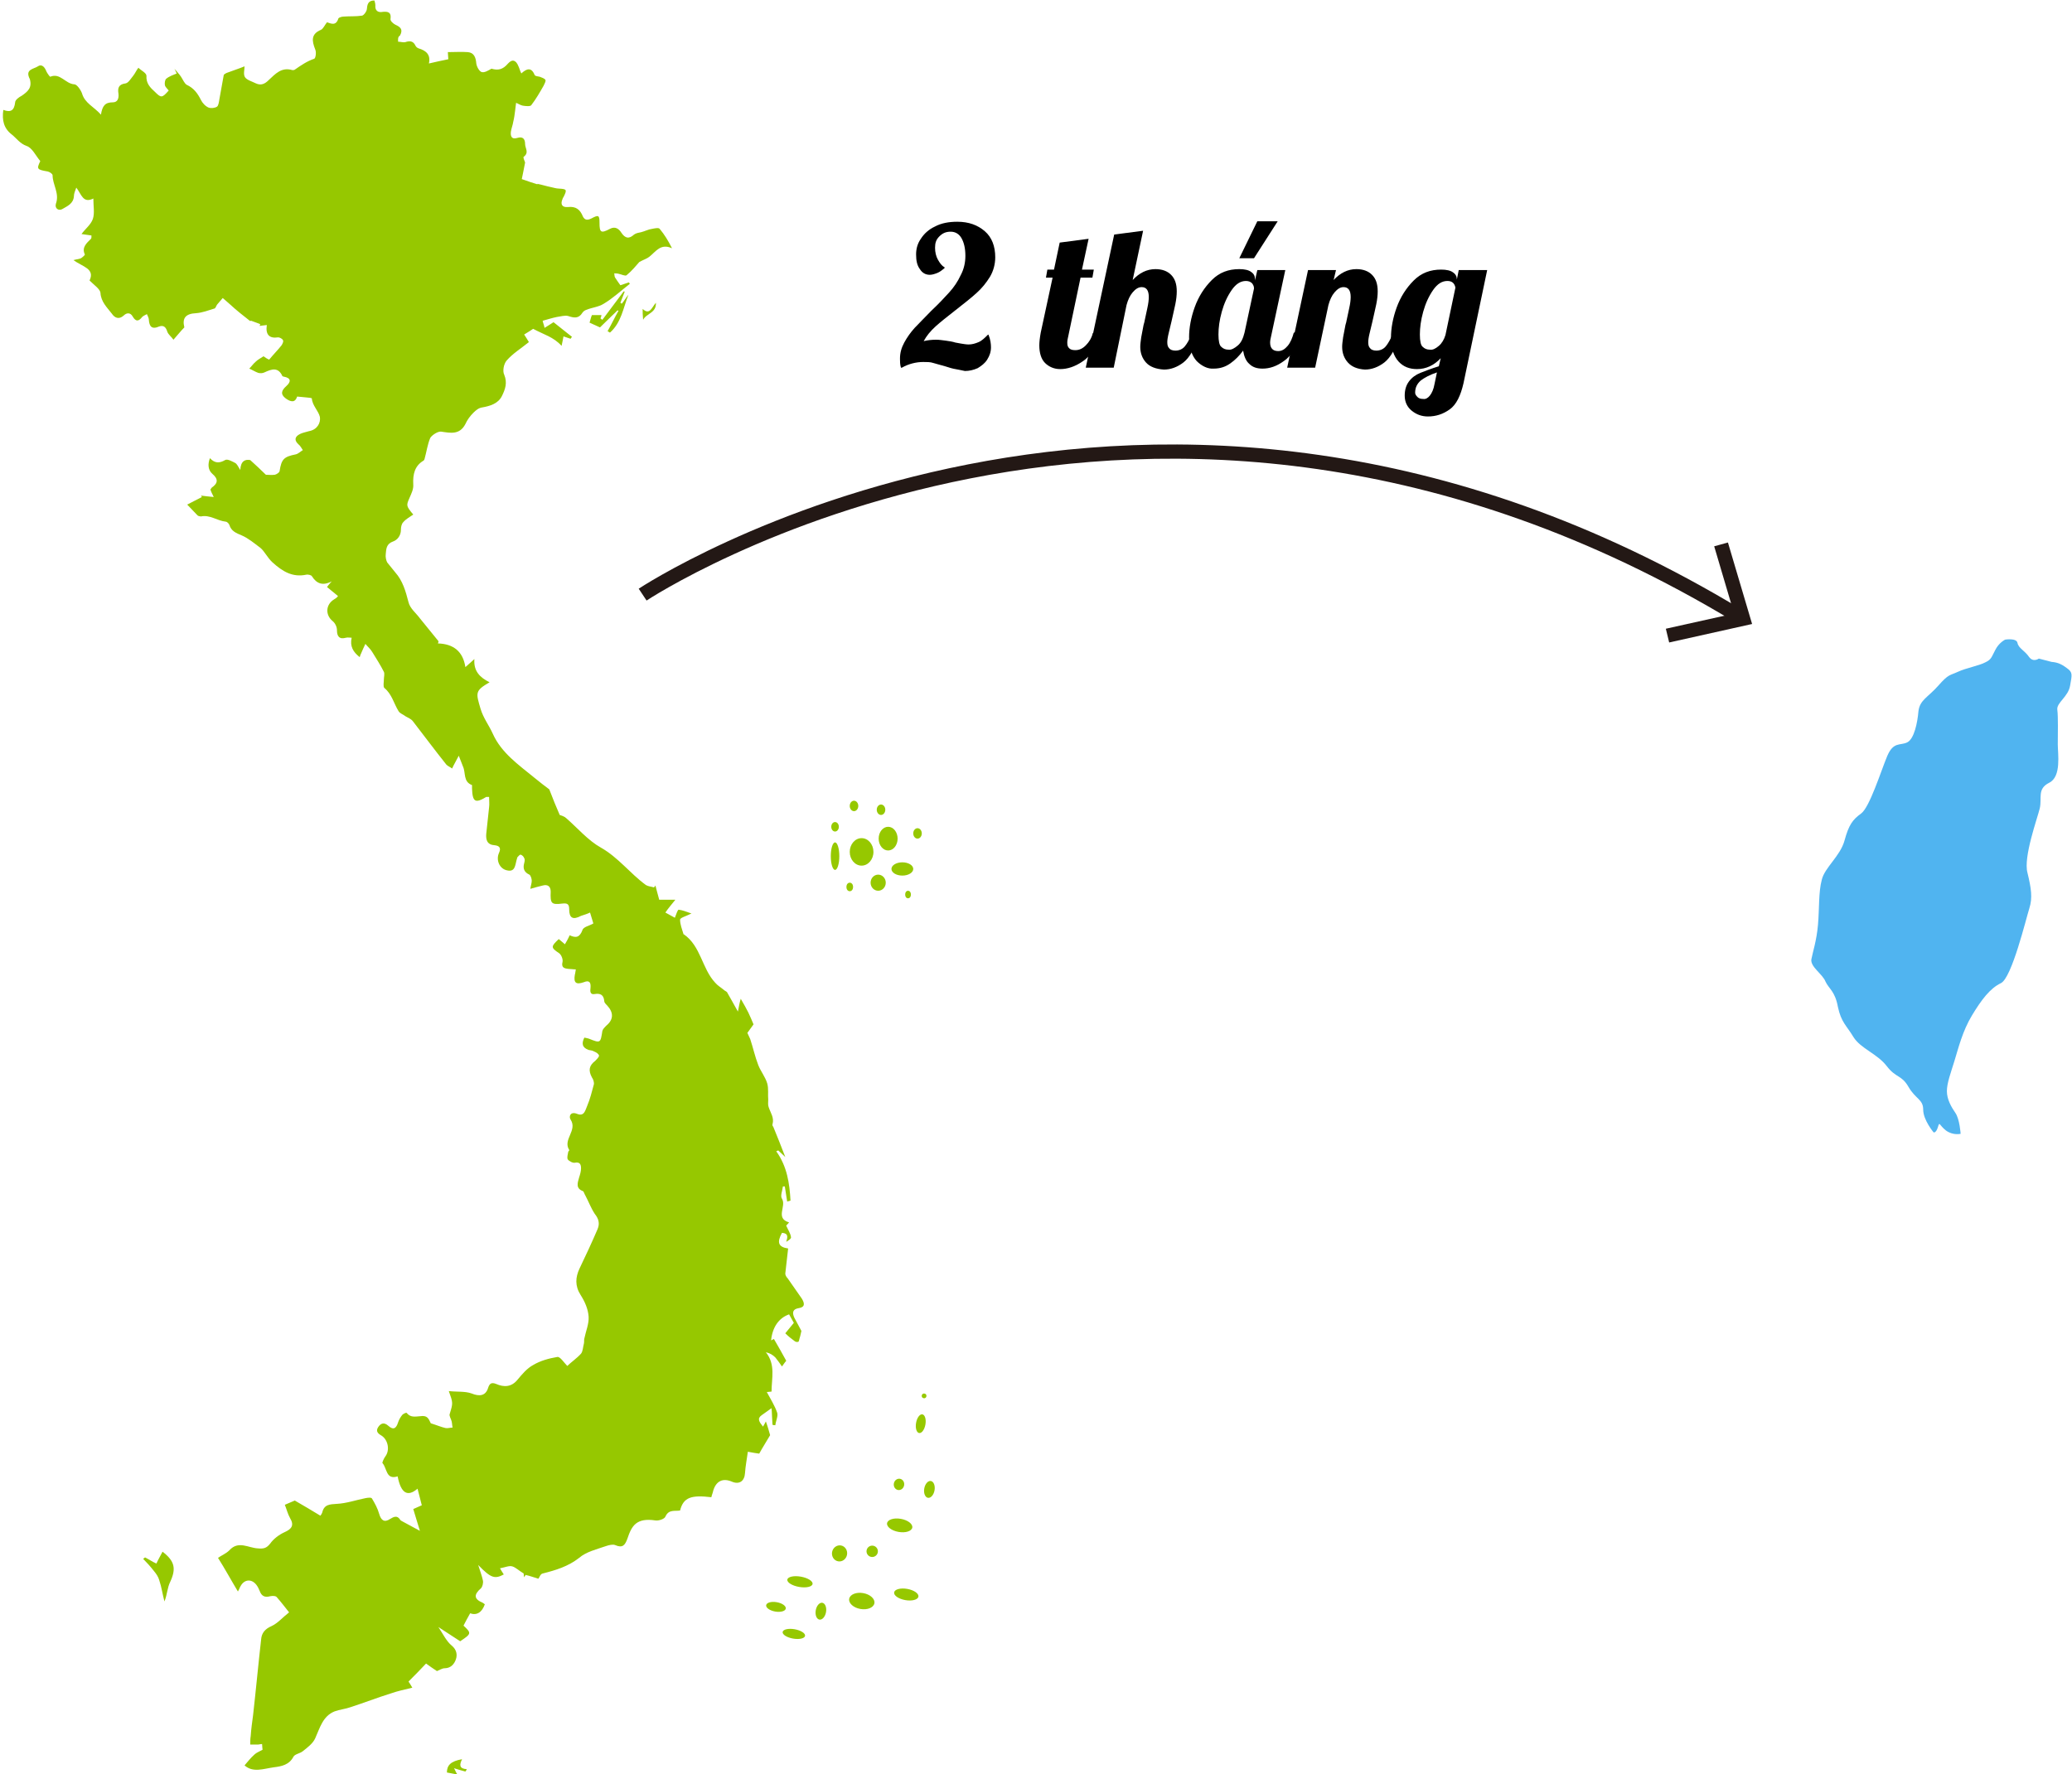 <?xml version="1.0" encoding="utf-8"?>
<!-- Generator: Adobe Illustrator 25.3.1, SVG Export Plug-In . SVG Version: 6.00 Build 0)  -->
<svg version="1.1" id="圖層_2" xmlns="http://www.w3.org/2000/svg" xmlns:xlink="http://www.w3.org/1999/xlink" x="0px" y="0px"
	 viewBox="0 0 437.2 374.5" style="enable-background:new 0 0 437.2 374.5;" xml:space="preserve">
<style type="text/css">
	.st0{fill:#DF0011;}
	.st1{fill:#D9000F;}
	.st2{fill:#E60012;}
	.st3{fill:#231815;}
	.st4{fill:#96C800;}
	.st5{fill:#50B4F0;}
	.st6{fill:none;stroke:#231815;stroke-width:3;stroke-miterlimit:10;}
</style>
<g>
	<path class="st4" d="M103.3,144c-3.1,1.8-2.9,2.2-1.9,5.6c0.6,2,1.8,3.5,2.6,5.3c1.8,4,5.4,6.5,8.7,9.2c1.2,1,2.4,1.9,3.2,2.5
		c0.8,2.1,1.5,3.8,2.2,5.4c0.5,0.2,1,0.3,1.4,0.7c2.4,2.1,4.6,4.7,7.3,6.2c3.7,2.1,6.2,5.5,9.5,7.9c0.5,0.3,1.1,0.3,1.7,0.5
		c0.1-0.1,0.2-0.3,0.3-0.4c0.2,0.9,0.5,1.8,0.8,3c0.8,0,2.1,0,3.4,0c-0.8,1-1.5,1.8-2.1,2.7c0.7,0.4,1.3,0.7,2,1.1
		c0.3-0.8,0.6-1.7,0.8-1.7c0.8,0.1,1.6,0.4,2.7,0.8c-1.2,0.6-2.4,0.9-2.4,1.3c0,1,0.4,2,0.7,3c0,0.1,0,0.1,0.1,0.1
		c3.6,2.5,3.8,7.2,6.6,10.2c0.5,0.6,1.2,1,1.8,1.5c0.2,0.2,0.5,0.3,0.7,0.5c0.7,1.2,1.4,2.5,2.3,4.1c0.2-0.9,0.3-1.7,0.6-2.7
		c0.7,1.2,1.2,2.1,1.6,2.9c0.4,0.8,0.7,1.6,1.1,2.5c-0.3,0.4-0.8,1.1-1.3,1.8c0.2,0.4,0.4,0.9,0.6,1.3c0.6,1.8,1,3.7,1.7,5.5
		c0.5,1.3,1.5,2.5,1.9,3.9c0.3,1.1,0.1,2.3,0.2,3.4c0,0.5-0.1,1.1,0.1,1.6c0.4,1.2,1.2,2.2,0.8,3.6c-0.1,0.2,0.1,0.4,0.2,0.6
		c0.8,2,1.6,3.9,2.5,6.3c-0.7-0.7-1.1-1-1.5-1.4c-0.1,0.1-0.3,0.1-0.4,0.2c2.3,3.2,2.8,6.8,3,10.4c-0.2,0.1-0.5,0.1-0.7,0.2
		c-0.2-1.1-0.3-2.1-0.5-3.2c-0.1,0-0.2,0-0.4,0c-0.1,0.9-0.6,2-0.2,2.6c1,1.6-1.5,4.1,1.5,5c-0.3,0.4-0.6,0.6-0.6,0.7
		c0.4,0.9,0.9,1.6,1,2.4c0.1,0.3-0.5,0.7-1,1c0.3-1,0.5-1.8-0.9-1.9c-1.1,2-0.8,3,1.3,3.3c-0.2,1.8-0.4,3.5-0.6,5.3
		c0,0.3,0.2,0.7,0.5,1c1,1.4,2,2.9,3,4.3c0.6,1,0.7,1.8-0.7,2c-1.2,0.2-1.4,0.9-0.9,2c0.5,0.9,1,1.9,1.5,2.8c-0.1,0.4-0.2,1-0.4,1.6
		c-0.1,0.3-0.1,0.7-0.3,0.7c-0.2,0.1-0.6,0-0.8-0.2c-0.7-0.5-1.3-1-1.9-1.6c0.6-0.7,1.2-1.5,1.8-2.2c-0.3-0.6-0.7-1.2-1-1.8
		c-2.2,0.8-3.5,2.7-3.8,5.5c0.4-0.2,0.6-0.3,0.6-0.3c0.9,1.5,1.7,3,2.6,4.6c-0.1,0.1-0.4,0.5-0.9,1.2c-0.5-0.7-0.9-1.3-1.4-1.9
		c-0.5-0.5-1.1-0.9-2-1.1c2.1,2.6,1.2,5.5,1.2,8.3c-0.2,0-0.7,0.1-1,0.1c0.8,1.5,1.7,2.9,2.2,4.4c0.2,0.7-0.3,1.7-0.4,2.6
		c-0.2,0-0.4,0-0.6-0.1c-0.1-1.2-0.1-2.5-0.2-3.5c-0.7,0.5-1.4,1-2.1,1.5c-1,0.7-0.5,1.4,0.3,2.4c0.3-0.5,0.5-0.9,0.6-1.1
		c0.4,1.1,0.7,2.2,0.9,2.9c-0.8,1.4-1.6,2.6-2.3,3.9c-0.7-0.1-1.4-0.2-2.4-0.4c-0.2,1.5-0.5,3-0.6,4.5c-0.1,1.7-1.2,2.5-2.8,1.8
		c-1.9-0.8-3.3-0.1-3.9,1.9c-0.1,0.5-0.3,0.9-0.4,1.4c-4.2-0.5-5.9,0-6.6,2.8c-1.1,0.2-2.4-0.3-3.1,1.3c-0.2,0.5-1.4,0.9-2.1,0.8
		c-4-0.6-5,1.1-5.9,3.8c-0.5,1.4-1,2.1-2.6,1.4c-0.5-0.2-1.3,0-1.9,0.2c-2,0.7-4.2,1.2-5.7,2.5c-2.3,1.8-4.9,2.6-7.7,3.3
		c-0.5,0.1-0.7,0.9-0.9,1.1c-1-0.3-1.8-0.6-2.7-0.8c-0.1,0.2-0.2,0.3-0.3,0.5c-0.1-0.4-0.1-0.8-0.1-0.8c-1-0.6-1.7-1.3-2.4-1.5
		c-0.7-0.2-1.5,0.2-2.6,0.4c0.2,0.4,0.5,0.8,0.8,1.3c-1.9,1-2.7,0.8-5.4-2c0.4,1.3,0.8,2.3,1,3.3c0.1,0.5-0.1,1.3-0.4,1.6
		c-1.6,1.4-1.5,2.3,0.4,3.1c0.1,0.1,0.3,0.2,0.4,0.3c-0.6,1.7-1.7,2.4-3.1,1.9c-0.5,0.9-1,1.8-1.4,2.6c1.7,1.6,1.7,1.7-0.7,3.3
		c-1.4-0.9-2.9-1.9-4.6-3c1,1.5,1.7,3,2.8,3.9c1.1,0.9,1.2,2,0.9,2.9c-0.3,0.9-1,1.9-2.4,1.9c-0.5,0-1.1,0.4-1.6,0.6
		c-0.8-0.5-1.6-1.1-2.3-1.6c-1.3,1.4-2.5,2.6-3.7,3.8c0.3,0.5,0.6,0.9,0.8,1.3c-1.6,0.4-3.1,0.7-4.5,1.2c-2.9,0.9-5.7,2-8.5,2.9
		c-1.1,0.4-2.3,0.5-3.4,0.9c-2.5,1-3.1,3.5-4.1,5.7c-0.5,1.1-1.6,1.9-2.6,2.7c-0.6,0.5-1.7,0.6-2,1.2c-0.9,1.7-2.5,2-4.1,2.2
		c-2.2,0.3-4.4,1.2-6.2-0.4c0.6-0.7,1.3-1.6,2.1-2.3c0.4-0.4,1-0.6,1.7-1c0-0.2-0.1-0.7-0.1-1.2c-0.4,0-0.6,0.1-0.8,0.1
		c-0.6,0-1.1,0-1.7,0c0-0.6,0-1.2,0.1-1.8c0.1-1.5,0.3-2.9,0.5-4.4c0.6-5.3,1.1-10.7,1.7-16c0.1-1.3,0.8-2.2,2.2-2.8
		c1.3-0.6,2.3-1.8,3.7-2.9c-0.8-1-1.7-2.2-2.6-3.2c-0.2-0.3-0.9-0.3-1.4-0.2c-1.1,0.3-1.8,0-2.2-1.1c-0.2-0.5-0.4-0.9-0.7-1.3
		c-1-1.3-2.5-1.2-3.3,0.2c-0.2,0.3-0.3,0.7-0.6,1.2c-1.5-2.5-2.8-4.9-4.2-7.1c0.7-0.5,1.7-0.9,2.4-1.6c1.9-2.1,4-0.5,6-0.4
		c1.2,0.1,1.8,0,2.6-1c0.7-1,1.9-1.9,3-2.4c1.6-0.7,2.1-1.5,1.2-3c-0.5-0.9-0.7-1.8-1.1-2.8c0.9-0.4,1.6-0.7,2.1-0.9
		c1.9,1.1,3.6,2.1,5.4,3.2c0.1-0.1,0.3-0.4,0.4-0.7c0.4-1.7,1.6-1.7,3.1-1.8c2-0.1,4-0.8,6-1.2c0.5-0.1,1.3-0.2,1.4,0.1
		c0.6,1,1.2,2.1,1.5,3.2c0.4,1.4,1.1,1.9,2.3,1.1c0.8-0.5,1.5-0.8,2.1,0.1c0.1,0.2,0.3,0.3,0.5,0.4c1.1,0.6,2.2,1.2,3.7,2
		c-0.5-1.7-1-3.2-1.4-4.6c0.6-0.3,1.2-0.5,1.8-0.8c-0.3-1.1-0.6-2.3-0.9-3.5c-2.1,1.8-3.5,1-4.2-2.6c-2.5,0.8-2.2-1.7-3.2-2.8
		c-0.1-0.1,0.3-1,0.6-1.4c1-1.3,0.6-3.5-0.8-4.4c-0.7-0.4-1.3-0.9-0.7-1.8c0.6-0.9,1.3-1,2.1-0.3c1.1,1,1.7,0.6,2.1-0.7
		c0.2-0.6,0.5-1.1,0.9-1.6c0.2-0.2,0.8-0.5,0.9-0.4c0.8,1,1.7,0.8,2.9,0.7c1.4-0.2,1.7,0.4,2.2,1.5c1.3,0.4,2.2,0.8,3.1,1
		c0.5,0.1,1-0.1,1.5-0.1c-0.1-0.4-0.1-0.9-0.2-1.3c-0.1-0.5-0.6-1.2-0.4-1.6c0.7-2.3,0.7-2.3-0.2-4.8c1.7,0.2,3.4,0,4.8,0.5
		c1.7,0.7,3,0.5,3.5-1.2c0.3-0.9,0.7-1.2,1.7-0.8c1.6,0.7,3.2,0.7,4.5-0.9c1-1.2,2-2.4,3.3-3.1c1.5-0.9,3.3-1.4,5.1-1.7
		c0.6-0.1,1.4,1.2,2.1,1.9c0.8-0.8,2-1.6,2.9-2.6c0.4-0.5,0.4-1.4,0.6-2.1c0.1-0.4,0-0.8,0.1-1.1c0.3-1.5,1-3.1,0.9-4.6
		c-0.1-1.6-0.8-3.2-1.7-4.6c-1.2-1.9-1.1-3.7-0.2-5.6c1.3-2.7,2.6-5.5,3.8-8.3c0.5-1.2,0.2-2.2-0.6-3.2c-0.8-1.2-1.3-2.6-2-3.9
		c-0.2-0.3-0.3-0.8-0.5-0.9c-1.6-0.6-1.1-1.8-0.8-2.9c0.2-0.6,0.4-1.3,0.4-1.9c0-0.8-0.2-1.4-1.3-1.2c-0.4,0.1-1.2-0.3-1.5-0.7
		c-0.2-0.4,0-1,0.1-1.6c0-0.1,0.3-0.3,0.2-0.4c-1.4-2.2,1.8-4.1,0.3-6.4c-0.4-0.6-0.1-1.8,1.4-1.2c1.5,0.6,1.7-0.8,2.1-1.7
		c0.6-1.4,1-3,1.4-4.5c0.1-0.4-0.1-1.1-0.4-1.5c-0.8-1.5-0.6-2.5,0.7-3.5c0.3-0.3,0.8-0.8,0.8-1.1c-0.1-0.4-0.6-0.7-1.1-0.9
		c-0.3-0.2-0.7-0.2-1.1-0.3c-1.4-0.5-1.5-1.4-0.9-2.6c0.4,0.1,0.6,0.1,0.9,0.2c2.5,1,2.5,1,2.9-1.6c0.1-0.4,0.5-0.8,0.8-1.1
		c1.6-1.3,1.6-2.8,0.2-4.3c-0.3-0.3-0.6-0.6-0.6-0.9c-0.1-1.3-0.8-1.7-2-1.5c-1,0.2-1-0.6-0.9-1.3c0.1-1.1-0.2-1.7-1.4-1.2
		c-1.7,0.6-2.2,0.1-1.9-1.6c0.1-0.3,0.1-0.6,0.2-1.1c-0.6,0-1-0.1-1.5-0.1c-1-0.1-1.6-0.3-1.3-1.5c0.1-0.5-0.2-1.4-0.7-1.8
		c-1.8-1.2-1.8-1.4-0.1-3c0.4,0.3,0.8,0.7,1.3,1.1c0.4-0.7,0.7-1.2,1-1.9c1.3,0.6,2.1,0.5,2.7-1.1c0.2-0.7,1.5-0.9,2.3-1.4
		c-0.2-0.6-0.4-1.3-0.7-2.3c-0.6,0.3-1.3,0.5-1.9,0.7c-1.7,0.9-2.5,0.5-2.5-1.4c0-1.1-0.4-1.3-1.4-1.2c-2.4,0.3-2.6,0-2.5-2.5
		c0-1.1-0.6-1.6-1.7-1.3c-0.8,0.2-1.6,0.4-2.6,0.7c0.1-0.7,0.3-1.2,0.3-1.7c0-0.4-0.2-1.1-0.5-1.3c-1.1-0.5-1.4-1.3-1.1-2.4
		c0.1-0.4,0.2-0.8,0-1.1c-0.1-0.3-0.4-0.6-0.7-0.7c-0.2-0.1-0.5,0.3-0.7,0.5c-0.1,0.1-0.1,0.4-0.2,0.6c-0.3,1.1-0.3,2.6-2,2.2
		c-1.6-0.3-2.4-2.2-1.7-3.7c0.5-1.1,0-1.5-0.9-1.6c-1.6-0.1-1.9-1.1-1.8-2.4c0.2-1.9,0.4-3.7,0.6-5.6c0.1-0.7,0-1.4,0-2.2
		c-0.4,0-0.6,0-0.6,0c-2.3,1.4-2.9,1.1-3-1.8c0-0.2,0-0.6,0-0.7c-1.9-0.7-1.3-2.6-1.9-3.9c-0.2-0.6-0.5-1.2-0.9-2.3
		c-0.6,1.2-1,1.8-1.4,2.7c-0.4-0.3-0.9-0.5-1.2-0.8c-2.4-3-4.7-6.1-7.1-9.2c-0.4-0.5-1-0.7-1.5-1c-0.5-0.4-1.2-0.6-1.5-1.1
		c-1-1.6-1.4-3.6-3-4.9c-0.3-0.3-0.1-1.2-0.1-1.8c0-0.5,0.2-1.2,0-1.6c-0.7-1.4-1.6-2.8-2.4-4.1c-0.4-0.7-1-1.2-1.5-1.8
		c-0.3,0.6-0.6,1.3-0.9,2c-0.1,0.2-0.2,0.4-0.3,0.8c-1.4-1.1-2.1-2.3-1.7-4.1c-0.4,0-0.8-0.1-1.2,0c-1.4,0.4-1.9-0.3-1.9-1.6
		c0-0.7-0.4-1.5-0.9-1.9c-1.6-1.3-1.5-3.5,0.3-4.6c0.5-0.3,1-0.7,0.7-0.8c-0.7-0.6-1.5-1.2-2.2-1.8c0.3-0.4,0.6-0.8,1-1.2
		c-1.9,1-3.2,0.5-4.2-1.1c-0.1-0.2-0.8-0.4-1.2-0.3c-2.9,0.6-5-0.7-7.1-2.6c-1.1-1-1.7-2.4-2.6-3.1c-1.2-0.9-2.5-2-3.9-2.6
		c-1.2-0.5-2.2-0.9-2.6-2.2c-0.1-0.3-0.5-0.7-0.8-0.7c-1.8-0.2-3.3-1.5-5.2-1.1c-0.2,0-0.6-0.1-0.7-0.2c-0.7-0.7-1.4-1.5-2.2-2.3
		c1-0.5,2.1-1.1,3.1-1.6c-0.1-0.1-0.1-0.2-0.2-0.3c0.8,0.1,1.6,0.2,2.7,0.3c-0.4-0.8-0.6-1.2-0.7-1.6c0.1-0.1,0.2-0.3,0.3-0.4
		c1.3-0.9,1.4-1.8,0.1-2.9c-0.9-0.8-1-2-0.5-3.3c1,1.1,2,1.1,3.2,0.4c0.5-0.3,1.5,0.3,2.1,0.6c0.4,0.2,0.6,0.7,1.1,1.5
		c0.1-1.9,1-2.3,2.1-2.1c1.2,1.1,2.2,2,3.3,3.1c0.5,0,1.2,0.1,1.9,0c0.4-0.1,1-0.5,1-0.8c0.4-2.5,0.9-3,3.4-3.5
		c0.5-0.1,1-0.6,1.5-0.9c-0.3-0.4-0.5-0.9-0.9-1.2c-0.9-0.8-0.9-1.6,0.3-2.2c0.6-0.3,1.3-0.4,1.9-0.6c1.7-0.3,2.5-1.7,2.3-3
		c-0.3-1.3-1.6-2.4-1.7-3.9c0-0.1-0.7-0.2-1-0.2c-0.7-0.1-1.3-0.1-2.1-0.2c-0.4,1.3-1.3,1.2-2.4,0.4c-1.2-0.9-0.9-1.7,0.1-2.6
		c1-0.9,1.1-1.7-0.5-2c-0.1,0-0.3-0.1-0.3-0.1c-0.9-2-2.3-1.5-3.8-0.8c-0.4,0.2-0.9,0.2-1.3,0.1c-0.6-0.2-1.2-0.6-1.9-0.9
		c0.5-0.5,0.9-1.1,1.4-1.5c0.4-0.4,1-0.7,1.6-1.1c0.4,0.3,0.9,0.6,1.2,0.7c0.9-1.1,1.8-2,2.6-3c0.2-0.3,0.5-0.9,0.3-1.1
		c-0.1-0.3-0.7-0.6-1-0.6c-1.9,0.3-2.7-0.6-2.4-2.6c-0.6,0.1-1.1,0.1-1.5,0.2c0-0.1,0.1-0.3,0.1-0.4c-0.6-0.2-1.3-0.5-1.9-0.7
		c-0.1,0-0.3,0.1-0.3,0c-1.4-1.1-2.8-2.2-4.1-3.4c-0.6-0.5-1.1-1-1.6-1.4c-0.4,0.5-0.8,0.9-1.2,1.4c-0.2,0.3-0.3,0.7-0.5,0.8
		c-1.3,0.4-2.6,0.9-3.9,1c-2.2,0.1-3,1-2.5,3c-0.8,0.8-1.4,1.6-2.3,2.6c-0.4-0.6-1.1-1.1-1.3-1.7c-0.3-1-0.8-1.4-1.7-1.1
		c-1.6,0.7-2.1,0-2.2-1.5c0-0.3-0.2-0.6-0.4-1.1c-0.4,0.2-0.8,0.4-1,0.6c-0.7,0.9-1.3,1.1-2-0.1c-0.5-0.9-1.3-0.8-1.9-0.2
		c-1,0.9-1.9,0.5-2.5-0.4c-1-1.3-2.3-2.5-2.4-4.4c-0.1-0.8-1.3-1.6-2.3-2.6c1.2-2.5-1.5-2.9-3.4-4.3c0.7-0.2,1.2-0.2,1.6-0.4
		c0.3-0.2,0.9-0.7,0.8-0.8c-0.7-1.5,0.4-2.4,1.3-3.3c0.1-0.1,0.1-0.3,0.1-0.7c-0.7-0.1-1.4-0.2-2.1-0.3c0.8-1.1,2-2,2.4-3.2
		c0.4-1.2,0.1-2.7,0.1-4.3c-2.2,1.1-2.5-0.9-3.6-2.3c-0.3,0.8-0.5,1.3-0.5,1.8c-0.1,1.6-1.4,2.1-2.4,2.7c-0.8,0.5-1.7-0.1-1.4-1.1
		c0.8-2.2-0.7-4-0.7-6c0-0.3-0.6-0.7-1-0.8c-2.3-0.4-2.4-0.5-1.6-2.2c-1-1.2-1.7-2.8-2.9-3.2c-1.4-0.5-2.1-1.6-3.1-2.4
		c-1.7-1.3-2.1-3-1.8-5.2c1.6,0.6,2.3,0.1,2.5-1.6c0-0.5,0.8-1.1,1.4-1.4c1.3-0.9,2.2-1.7,1.7-3.5C5.2,14.6,7.1,14.6,8,14
		c0.9-0.6,1.5,0.3,1.8,1.1c0.2,0.4,0.7,1.1,0.8,1.1c2.1-0.9,3.2,1.5,5.1,1.6c0.5,0,1.3,1.1,1.6,1.9c0.6,2.1,2.5,2.8,4,4.5
		c0.3-1.9,0.9-2.6,2.5-2.6c1,0,1.3-0.8,1.2-1.8c-0.2-1.2,0-2,1.5-2.2c0.6-0.1,1.1-1,1.6-1.6c0.4-0.5,0.7-1.2,1.1-1.7
		c0.6,0.6,1.7,1.1,1.7,1.7c-0.1,1.6,0.8,2.5,1.8,3.4c1.3,1.3,1.5,1.3,2.9-0.3c-0.3-0.4-0.7-0.7-0.8-1.1c-0.1-0.4,0-1.2,0.3-1.4
		c0.6-0.5,1.5-0.8,2.2-1.1c-0.2-0.3-0.3-0.7-0.5-1c0.5,0.6,1,1.1,1.4,1.7c0.4,0.6,0.7,1.4,1.2,1.7c1.5,0.7,2.3,1.8,3,3.2
		c0.3,0.6,0.9,1.3,1.6,1.6c0.5,0.2,1.4,0.1,1.8-0.2c0.3-0.2,0.4-1,0.5-1.6c0.3-1.7,0.6-3.3,0.9-5c0-0.2,0.4-0.4,0.6-0.5
		c1.3-0.5,2.6-0.9,3.8-1.4c0,0.7-0.3,1.7,0.1,2.3c0.4,0.6,1.5,0.9,2.3,1.3c1.1,0.5,1.9,0.1,2.7-0.7c1.4-1.3,2.7-2.8,5-2.1
		c0.1,0,0.4,0,0.5-0.1c1.3-0.9,2.6-1.8,4.1-2.3c0.3-0.1,0.5-1.4,0.2-2c-0.7-1.8-0.9-3.2,1.2-4.1c0.5-0.2,0.8-1,1.3-1.6
		c0.9,0.3,1.9,0.8,2.4-0.8c0.1-0.2,0.7-0.4,1.1-0.4c1.3-0.1,2.6,0,3.9-0.2c0.4-0.1,0.9-0.8,1-1.3c0.1-1,0.2-1.9,1.6-1.9
		c0.1,0.3,0.2,0.7,0.2,1c-0.1,1.2,0.6,1.6,1.6,1.4c1.1-0.1,1.8,0.1,1.6,1.5c-0.1,0.4,0.6,1,1,1.2c1.1,0.5,1.7,1,1,2.3
		C83.9,7.8,84,8.3,84,8.8c0.5,0,1.1,0.2,1.5,0.1c0.9-0.3,1.6-0.3,2.1,0.6c0.1,0.3,0.4,0.6,0.7,0.7c1.7,0.5,2.6,1.4,2.2,3.2
		c1.3-0.3,2.6-0.6,4.1-0.9c0-0.3-0.1-1-0.1-1.5c1.5,0,2.8-0.1,4.2,0c1.3,0.1,1.7,1.1,1.8,2.4c0.1,0.7,0.6,1.6,1.1,1.8
		c0.6,0.2,1.4-0.3,2.1-0.7c1.4,0.4,2.4,0.2,3.5-1.1c0.9-1,1.7-0.7,2.2,0.6c0.2,0.4,0.3,0.9,0.6,1.5c1.1-1,2.1-1.4,2.8,0.3
		c0.1,0.3,0.7,0.3,1.1,0.4c0.4,0.2,1,0.3,1.2,0.7c0.1,0.2-0.2,0.8-0.4,1.2c-0.8,1.4-1.6,2.8-2.6,4.1c-0.2,0.3-1.2,0.2-1.8,0.1
		c-0.5-0.1-0.9-0.4-1.4-0.6c-0.1,0.5-0.1,1-0.2,1.6c-0.1,0.8-0.2,1.6-0.4,2.4c-0.1,0.7-0.4,1.4-0.5,2.1c-0.1,0.9,0.1,1.7,1.4,1.3
		c1-0.3,1.6,0.1,1.6,1.3c0,0.9,0.9,1.8-0.3,2.7c-0.2,0.1,0.3,1.1,0.3,1.2c-0.3,1.5-0.5,2.6-0.7,3.5c1.4,0.5,2.3,0.8,3.3,1.1
		c0,0,0-0.1,0-0.1c1,0.2,1.9,0.5,2.9,0.7c0.5,0.1,1.1,0.3,1.6,0.3c1.7,0.1,1.8,0.2,1,1.8c-0.1,0.1-0.2,0.3-0.2,0.4
		c-0.5,1.1-0.1,1.8,1.1,1.7c1.7-0.2,2.6,0.5,3.2,2c0.4,0.8,1,0.8,1.8,0.4c1.5-0.8,1.7-0.7,1.7,0.9c0,2.1,0.3,2.3,2.2,1.3
		c1.1-0.6,1.9,0,2.4,0.8c0.8,1.2,1.6,1.4,2.7,0.4c0.4-0.3,1-0.4,1.5-0.5c0.8-0.2,1.5-0.6,2.3-0.7c0.5-0.1,1.4-0.3,1.6,0
		c1,1.2,1.8,2.5,2.6,4.1c-2.4-1.1-3.4,0.7-4.8,1.8c-0.5,0.4-1.2,0.6-2.1,1.1c-0.7,0.8-1.6,1.9-2.7,2.8c-0.3,0.2-1.1-0.2-1.6-0.3
		c-0.3-0.1-0.7-0.1-1-0.1c0.1,0.3,0,0.6,0.2,0.9c0.3,0.5,0.7,1,1.1,1.6c0.6-0.2,1.2-0.4,1.8-0.6c0.1,0.1,0.1,0.2,0.2,0.3
		c-1.8,1.4-3.5,3-5.5,4.2c-1.1,0.7-2.5,0.8-3.7,1.3c-0.3,0.1-0.6,0.3-0.8,0.6c-0.8,1.3-1.8,1.1-3,0.7c-0.7-0.2-1.6,0.1-2.4,0.2
		c-1,0.2-1.9,0.5-3,0.8c0.1,0.5,0.3,0.9,0.4,1.5c0.8-0.5,1.3-0.8,1.9-1.2c1.3,1,2.6,2.1,3.9,3.1c-0.1,0.1-0.2,0.2-0.3,0.4
		c-0.5-0.2-1-0.3-1.5-0.5c-0.1,0.5-0.2,1.1-0.4,2c-1.7-1.9-3.8-2.4-6-3.6c-0.4,0.3-1.1,0.7-1.9,1.2c0.4,0.6,0.7,1.1,1,1.6
		c-1.6,1.3-3.4,2.4-4.7,3.9c-0.6,0.7-0.9,2.2-0.5,3c0.7,1.7,0.2,3.1-0.5,4.5c-0.8,1.6-2.5,2.1-4.2,2.4c-0.7,0.1-1.3,0.6-1.8,1.1
		c-0.7,0.7-1.3,1.5-1.7,2.4c-1.2,2.3-3.1,1.9-5.1,1.6c-0.7-0.1-1.9,0.7-2.3,1.3c-0.6,1.4-0.8,3-1.2,4.4c0,0.1-0.1,0.3-0.2,0.4
		c-1.9,1.1-2.3,2.9-2.2,5c0.1,1-0.4,2-0.8,2.9c-0.7,1.6-0.7,1.7,0.8,3.5c-0.7,0.5-1.5,0.9-2.1,1.6c-0.4,0.4-0.5,1.1-0.5,1.6
		c0,1.3-0.8,2.2-1.7,2.5c-1.4,0.5-1.4,1.6-1.5,2.6c-0.1,0.7,0.1,1.4,0.3,1.8c0.6,0.7,1.1,1.4,1.7,2.1c1.6,1.8,2.2,4,2.8,6.3
		c0.3,1.3,1.6,2.3,2.4,3.4c1.3,1.6,2.6,3.2,3.9,4.8c0.1,0.1-0.1,0.5-0.1,0.5c3.3,0.1,5.3,1.7,5.8,5c0.6-0.5,1.1-1,1.9-1.7
		C99.9,141.7,101.3,143,103.3,144z"/>
	<path class="st4" d="M30.6,328.7c0.8,0.4,1.5,0.9,2.4,1.3c0.4-0.9,0.9-1.7,1.3-2.5c2.6,2,2.9,3.6,1.6,6.4c-0.6,1.2-0.6,2.6-1.2,4.1
		c-0.4-1.5-0.6-3-1.1-4.5c-0.2-0.7-0.6-1.3-1.1-1.9c-0.7-0.9-1.5-1.8-2.3-2.6C30.4,328.9,30.5,328.8,30.6,328.7z"/>
	<path class="st4" d="M126.6,69.1c-0.9-0.4-1.5-0.7-2.2-1c0.2-0.6,0.3-1.2,0.5-1.6c0.6,0,1.3,0,2,0c0,0.2-0.1,0.5-0.2,0.7
		c0.1,0.1,0.3,0.2,0.4,0.3c1.5-2,3-4,4.5-6c0.1,0,0.2,0,0.2,0.1c-0.3,0.8-0.6,1.5-0.9,2.3c0.1,0.1,0.2,0.1,0.3,0.2
		c0.5-0.6,0.9-1.3,1.4-1.9c-1.1,2.8-1.5,5.9-3.9,8c-0.2-0.1-0.3-0.2-0.5-0.3c0.8-1.4,1.5-2.9,2.3-4.3c-0.1,0-0.1-0.1-0.2-0.1
		C129.2,66.6,127.9,67.8,126.6,69.1z"/>
	<path class="st4" d="M97.5,371.3c-0.6,1.2-0.6,2,1,2.1c-0.1,0.2-0.2,0.4-0.3,0.5c-0.7-0.2-1.5-0.4-2.4-0.7c0.3,0.5,0.4,0.9,0.7,1.3
		c-0.8-0.1-1.5-0.3-2.2-0.4C94.3,372.6,95.1,371.7,97.5,371.3z"/>
	<path class="st4" d="M135.7,67.5c-0.1-1-0.1-1.6-0.1-2.3c1.5,1.4,1.9-0.3,2.8-1.3C138.5,66.1,136.4,66.1,135.7,67.5z"/>
	<g>
		<ellipse class="st4" cx="176.2" cy="174.5" rx="0.8" ry="1"/>
		<ellipse class="st4" cx="180.2" cy="170.1" rx="0.9" ry="1.1"/>
		<ellipse class="st4" cx="185.9" cy="170.9" rx="0.9" ry="1.1"/>
		<ellipse class="st4" cx="176.2" cy="180.7" rx="0.9" ry="2.9"/>
		<ellipse class="st4" cx="181.8" cy="179.8" rx="2.5" ry="2.9"/>
		<ellipse class="st4" cx="187.4" cy="177" rx="2" ry="2.5"/>
		<ellipse class="st4" cx="193.6" cy="175.9" rx="0.9" ry="1.1"/>
		<ellipse class="st4" cx="179.3" cy="187.2" rx="0.7" ry="0.9"/>
		<ellipse class="st4" cx="191.6" cy="188.8" rx="0.6" ry="0.8"/>
		<ellipse class="st4" cx="190.4" cy="183.4" rx="2.3" ry="1.4"/>
		<ellipse class="st4" cx="185.3" cy="186.3" rx="1.6" ry="1.7"/>
	</g>
	<g>
		<ellipse transform="matrix(0.173 -0.985 0.985 0.173 -135.325 439.881)" class="st4" cx="194.3" cy="300.5" rx="2" ry="1"/>
		
			<ellipse transform="matrix(0.173 -0.985 0.985 0.173 -128.912 435.625)" class="st4" cx="194.9" cy="294.6" rx="0.5" ry="0.5"/>
		
			<ellipse transform="matrix(0.173 -0.985 0.985 0.173 -147.502 453.119)" class="st4" cx="196.1" cy="314.4" rx="1.8" ry="1.1"/>
		
			<ellipse transform="matrix(0.173 -0.985 0.985 0.173 -151.71 445.848)" class="st4" cx="189.6" cy="313.3" rx="1.2" ry="1.1"/>
		<ellipse transform="matrix(0.173 -0.985 0.985 0.173 -160.169 453.191)" class="st4" cx="189.8" cy="322" rx="1.4" ry="2.7"/>
		<ellipse transform="matrix(0.173 -0.985 0.985 0.173 -170.283 452.019)" class="st4" cx="184" cy="327.4" rx="1.2" ry="1.2"/>
		
			<ellipse transform="matrix(0.173 -0.985 0.985 0.173 -189.302 442.352)" class="st4" cx="168.8" cy="333.9" rx="1.1" ry="2.7"/>
		<ellipse transform="matrix(0.173 -0.985 0.985 0.173 -198.699 441.707)" class="st4" cx="163.7" cy="339.2" rx="1" ry="2.1"/>
		<ellipse transform="matrix(0.173 -0.985 0.985 0.173 -201.198 450.172)" class="st4" cx="167.5" cy="344.9" rx="1" ry="2.4"/>
		<ellipse transform="matrix(0.173 -0.985 0.985 0.173 -191.653 451.838)" class="st4" cx="173.2" cy="340" rx="1.8" ry="1.1"/>
		<ellipse transform="matrix(0.173 -0.985 0.985 0.173 -182.539 458.512)" class="st4" cx="181.8" cy="338" rx="1.7" ry="2.7"/>
		
			<ellipse transform="matrix(0.173 -0.985 0.985 0.173 -173.401 466.634)" class="st4" cx="191.2" cy="336.6" rx="1.2" ry="2.6"/>
		
			<ellipse transform="matrix(0.173 -0.985 0.985 0.173 -176.47 445.573)" class="st4" cx="177.1" cy="327.9" rx="1.7" ry="1.6"/>
	</g>
</g>
<path class="st5" d="M432.9,139.7l-2.7-0.7c0,0-1.2,0.9-2.1-0.4c-0.9-1.3-2.2-1.8-2.4-2.9c-0.2-1.1-2.6-0.7-2.6-0.7
	s-1.3,0.6-2.1,2.2c-0.8,1.5-0.8,2-2.1,2.6c-1.3,0.7-4.1,1.2-5.8,2c-1.7,0.8-1.9,0.4-4.1,2.9c-2.2,2.5-3.9,3-4.2,5.4
	c-0.2,2.4-0.9,5.9-2.4,6.6c-1.5,0.7-2.9-0.2-4.2,2.9c-1.3,3.1-3.7,10.8-5.5,12.1c-1.8,1.3-2.6,2.4-3.5,5.7c-0.9,3.3-4.2,5.7-4.8,8.3
	c-0.7,2.6-0.5,6.1-0.8,9.5c-0.3,3.4-1.1,5.7-1.4,7.3c-0.2,1.6,2.4,3.1,3,4.7c0.7,1.5,2,2,2.6,5.3c0.7,3.3,1.8,3.9,3.3,6.4
	c1.5,2.4,5,3.5,7,6.1c2,2.6,3.1,1.8,4.6,4.4c1.5,2.6,3.1,2.6,3.1,4.8c0,2.2,2.2,4.8,2.2,4.8s0.5,0.2,0.9-1.1
	c0.4-1.3,0.2-0.5,1.7,0.7c1.5,1.1,3.1,0.7,3.1,0.7s-0.2-3.1-1.1-4.4c-0.9-1.3-1.8-2.9-1.8-4.6s0.8-3.8,1.6-6.4
	c0.8-2.6,1.7-6.3,3.7-9.6c2-3.3,3.8-5.7,6.1-6.8c2.3-1.1,5.3-13.6,6-15.8c0.7-2.2,0.4-4.2-0.4-7.5c-0.9-3.3,2.1-11.5,2.6-13.6
	c0.5-2.2-0.6-4.1,2-5.4c2.6-1.3,1.8-6.1,1.8-8.1c0-2,0.1-5.8-0.1-7.3c-0.2-1.5,2.3-2.7,2.7-5.1c0.4-2.3,0.6-2.8-0.7-3.7
	C434.9,140.1,434.1,139.8,432.9,139.7z"/>
<g>
	<g>
		<path class="st6" d="M135.6,125.5c0,0,106.7-70.9,231.4,4.6"/>
		<g>
			<polygon class="st3" points="352.2,135.6 351.5,132.7 365.9,129.5 361.7,115.3 364.6,114.5 369.7,131.7 			"/>
		</g>
	</g>
</g>
<g>
	<path d="M201.6,77.9c-0.6-0.1-1.3-0.3-2.2-0.6c-1-0.3-1.9-0.5-2.5-0.7s-1.3-0.2-2.1-0.2c-1.5,0-3.1,0.4-4.5,1.2h-0.2
		c-0.2-0.7-0.2-1.3-0.2-1.9c0-1.2,0.3-2.3,0.9-3.4s1.3-2.1,2.2-3.1c0.9-0.9,2-2.1,3.5-3.6c1.6-1.5,2.8-2.8,3.8-3.9
		c1-1.1,1.8-2.3,2.4-3.6c0.7-1.3,1-2.7,1-4.1c0-1.6-0.3-2.8-0.8-3.7c-0.5-0.9-1.3-1.4-2.3-1.4c-1,0-1.7,0.3-2.4,1s-0.9,1.4-0.9,2.4
		c0,0.9,0.2,1.8,0.6,2.5c0.4,0.7,0.8,1.3,1.4,1.6v0.2c-0.5,0.4-1,0.8-1.5,1s-1.1,0.4-1.6,0.4c-0.9,0-1.6-0.4-2.1-1.2
		c-0.6-0.8-0.8-1.8-0.8-3.1c0-1.2,0.3-2.3,1-3.3c0.7-1.1,1.7-2,3-2.6c1.3-0.7,2.9-1,4.7-1c2.4,0,4.3,0.7,5.8,2
		c1.5,1.3,2.2,3.2,2.2,5.5c0,1.5-0.4,2.9-1.1,4.1c-0.8,1.3-1.7,2.4-2.8,3.4c-1.1,1-2.6,2.2-4.4,3.6c-1.8,1.4-3.3,2.6-4.3,3.5
		c-1.1,1-1.9,2-2.5,3.1c0.8-0.2,1.7-0.3,2.6-0.3c0.7,0,1.3,0.1,2.1,0.2c0.7,0.1,1.4,0.2,2,0.4c0.1,0,0.5,0.1,1.1,0.2
		c0.6,0.1,1.2,0.2,1.7,0.2c0.7,0,1.4-0.2,2.1-0.5s1.3-0.9,2-1.6l0.1,0.1c0.4,1,0.5,1.9,0.5,2.6c0,1-0.3,1.8-0.8,2.6s-1.2,1.3-2,1.8
		c-0.9,0.4-1.8,0.6-2.7,0.6C202.7,78.1,202.1,78,201.6,77.9z"/>
	<path d="M220.5,76.6c-0.8-0.8-1.2-2.1-1.2-3.7c0-0.7,0.1-1.6,0.3-2.7l2.5-11.6h-1.4l0.3-1.7h1.4l1.2-5.7l6.1-0.8l-1.4,6.5h2.5
		l-0.3,1.7H228L225.4,71c-0.1,0.4-0.2,0.9-0.2,1.3c0,0.6,0.1,0.9,0.4,1.2s0.7,0.4,1.3,0.4c0.8,0,1.5-0.3,2.2-1
		c0.7-0.7,1.2-1.5,1.5-2.6h1.7c-1,3-2.3,5-3.9,6c-1.6,1.1-3.2,1.6-4.7,1.6C222.4,77.9,221.3,77.4,220.5,76.6z"/>
	<path d="M241.8,76.5c-0.8-0.9-1.2-2-1.2-3.3c0-0.6,0.1-1.2,0.2-2c0.1-0.7,0.3-1.4,0.4-2.1s0.3-1.1,0.3-1.3c0.2-1,0.4-1.9,0.6-2.8
		s0.3-1.7,0.3-2.3c0-1.4-0.5-2.1-1.5-2.1c-0.7,0-1.3,0.4-1.9,1.1c-0.6,0.7-1,1.6-1.3,2.7L235,77.6h-5.9l6-28.1l6.1-0.8l-2.2,10.4
		c1.4-1.5,3-2.3,4.8-2.3c1.4,0,2.5,0.4,3.3,1.2c0.8,0.8,1.2,1.9,1.2,3.5c0,0.8-0.1,1.7-0.3,2.7s-0.5,2.2-0.8,3.6
		c-0.2,0.9-0.4,1.7-0.6,2.5s-0.3,1.5-0.3,1.9c0,0.6,0.1,1,0.4,1.3c0.2,0.3,0.7,0.5,1.3,0.5c0.8,0,1.5-0.3,2-0.9
		c0.5-0.6,1-1.5,1.5-2.7h1.7c-1,3-2.2,5.1-3.5,6.1c-1.3,1-2.7,1.5-4.1,1.5C243.9,77.9,242.6,77.4,241.8,76.5z"/>
	<path d="M252.5,76.2c-1-1.1-1.6-2.8-1.6-5c0-2,0.4-4.2,1.2-6.4c0.8-2.2,2-4.1,3.6-5.7c1.6-1.6,3.5-2.3,5.8-2.3c1.1,0,2,0.2,2.5,0.6
		c0.6,0.4,0.8,0.9,0.8,1.5v0.3l0.5-2.2h5.9l-3,14c-0.1,0.4-0.2,0.9-0.2,1.3c0,1.2,0.6,1.8,1.7,1.8c0.8,0,1.4-0.4,2-1.1
		c0.6-0.7,1-1.7,1.3-2.8h1.7c-1,3-2.3,5-3.8,6c-1.5,1.1-3,1.6-4.5,1.6c-1.2,0-2.1-0.3-2.8-1c-0.7-0.6-1.1-1.6-1.3-2.8
		c-0.8,1.1-1.7,2-2.7,2.7c-1,0.7-2.1,1.1-3.5,1.1C254.9,77.9,253.6,77.3,252.5,76.2z M261.2,72.9c0.7-0.6,1.1-1.5,1.4-2.7l2-9.3
		c0-0.4-0.1-0.7-0.4-1.1c-0.3-0.3-0.7-0.5-1.3-0.5c-1.1,0-2.1,0.6-3,1.9c-0.9,1.3-1.6,2.8-2.1,4.6c-0.5,1.8-0.7,3.4-0.7,4.8
		c0,1.4,0.2,2.3,0.6,2.6c0.4,0.4,0.9,0.6,1.5,0.6C259.8,73.9,260.5,73.5,261.2,72.9z M265.3,46.7h4.3l-5,7.8h-3.1L265.3,46.7z"/>
	<path d="M284.4,76.5c-0.8-0.9-1.2-2-1.2-3.3c0-0.6,0.1-1.2,0.2-2c0.1-0.7,0.3-1.4,0.4-2.1s0.3-1.1,0.3-1.3c0.2-1,0.4-1.9,0.6-2.8
		s0.3-1.7,0.3-2.3c0-1.4-0.5-2.1-1.5-2.1c-0.7,0-1.3,0.4-1.9,1.1c-0.6,0.7-1,1.6-1.3,2.7l-2.8,13.2h-5.9L276,57h5.9l-0.5,2.1
		c1.4-1.5,3-2.3,4.8-2.3c1.4,0,2.5,0.4,3.3,1.2c0.8,0.8,1.2,1.9,1.2,3.5c0,0.8-0.1,1.7-0.3,2.7s-0.5,2.2-0.8,3.6
		c-0.2,0.9-0.4,1.7-0.6,2.5s-0.3,1.5-0.3,1.9c0,0.6,0.1,1,0.4,1.3c0.2,0.3,0.7,0.5,1.3,0.5c0.8,0,1.5-0.3,2-0.9
		c0.5-0.6,1-1.5,1.5-2.7h1.7c-1,3-2.2,5.1-3.5,6.1c-1.3,1-2.7,1.5-4.1,1.5C286.4,77.9,285.2,77.4,284.4,76.5z"/>
	<path d="M297.9,86.7c-1-0.8-1.5-1.9-1.5-3.2c0-1.2,0.3-2.2,0.9-3s1.4-1.4,2.4-1.8c1-0.4,2.3-0.9,3.9-1.4l0.4-1.7
		c-1.4,1.5-3.1,2.3-5,2.3c-1.6,0-2.9-0.5-3.9-1.6c-1-1.1-1.6-2.8-1.6-5c0-2,0.4-4.2,1.2-6.4c0.8-2.2,2-4.1,3.6-5.7
		c1.6-1.6,3.5-2.3,5.8-2.3c1.1,0,2,0.2,2.5,0.6c0.6,0.4,0.8,0.9,0.8,1.5V59l0.4-2h6l-5,23.9c-0.6,2.6-1.5,4.5-2.9,5.5
		c-1.4,1-2.9,1.5-4.6,1.5C300,87.9,298.9,87.5,297.9,86.7z M301.7,83.5c0.4-0.5,0.8-1.3,1-2.5l0.5-2.4c-1.5,0.5-2.6,1.1-3.4,1.7
		c-0.8,0.7-1.2,1.5-1.2,2.6c0,0.3,0.2,0.6,0.5,0.9s0.7,0.4,1.2,0.4C300.8,84.3,301.3,84,301.7,83.5z M303.6,73
		c0.6-0.5,1.1-1.3,1.4-2.3l2.1-10c-0.2-1-0.8-1.4-1.7-1.4c-1.1,0-2.1,0.6-3,1.9c-0.9,1.3-1.6,2.8-2.1,4.6c-0.5,1.8-0.7,3.4-0.7,4.8
		c0,1.4,0.2,2.3,0.6,2.6c0.4,0.4,0.9,0.6,1.5,0.6C302.3,73.9,302.9,73.6,303.6,73z"/>
</g>
</svg>
